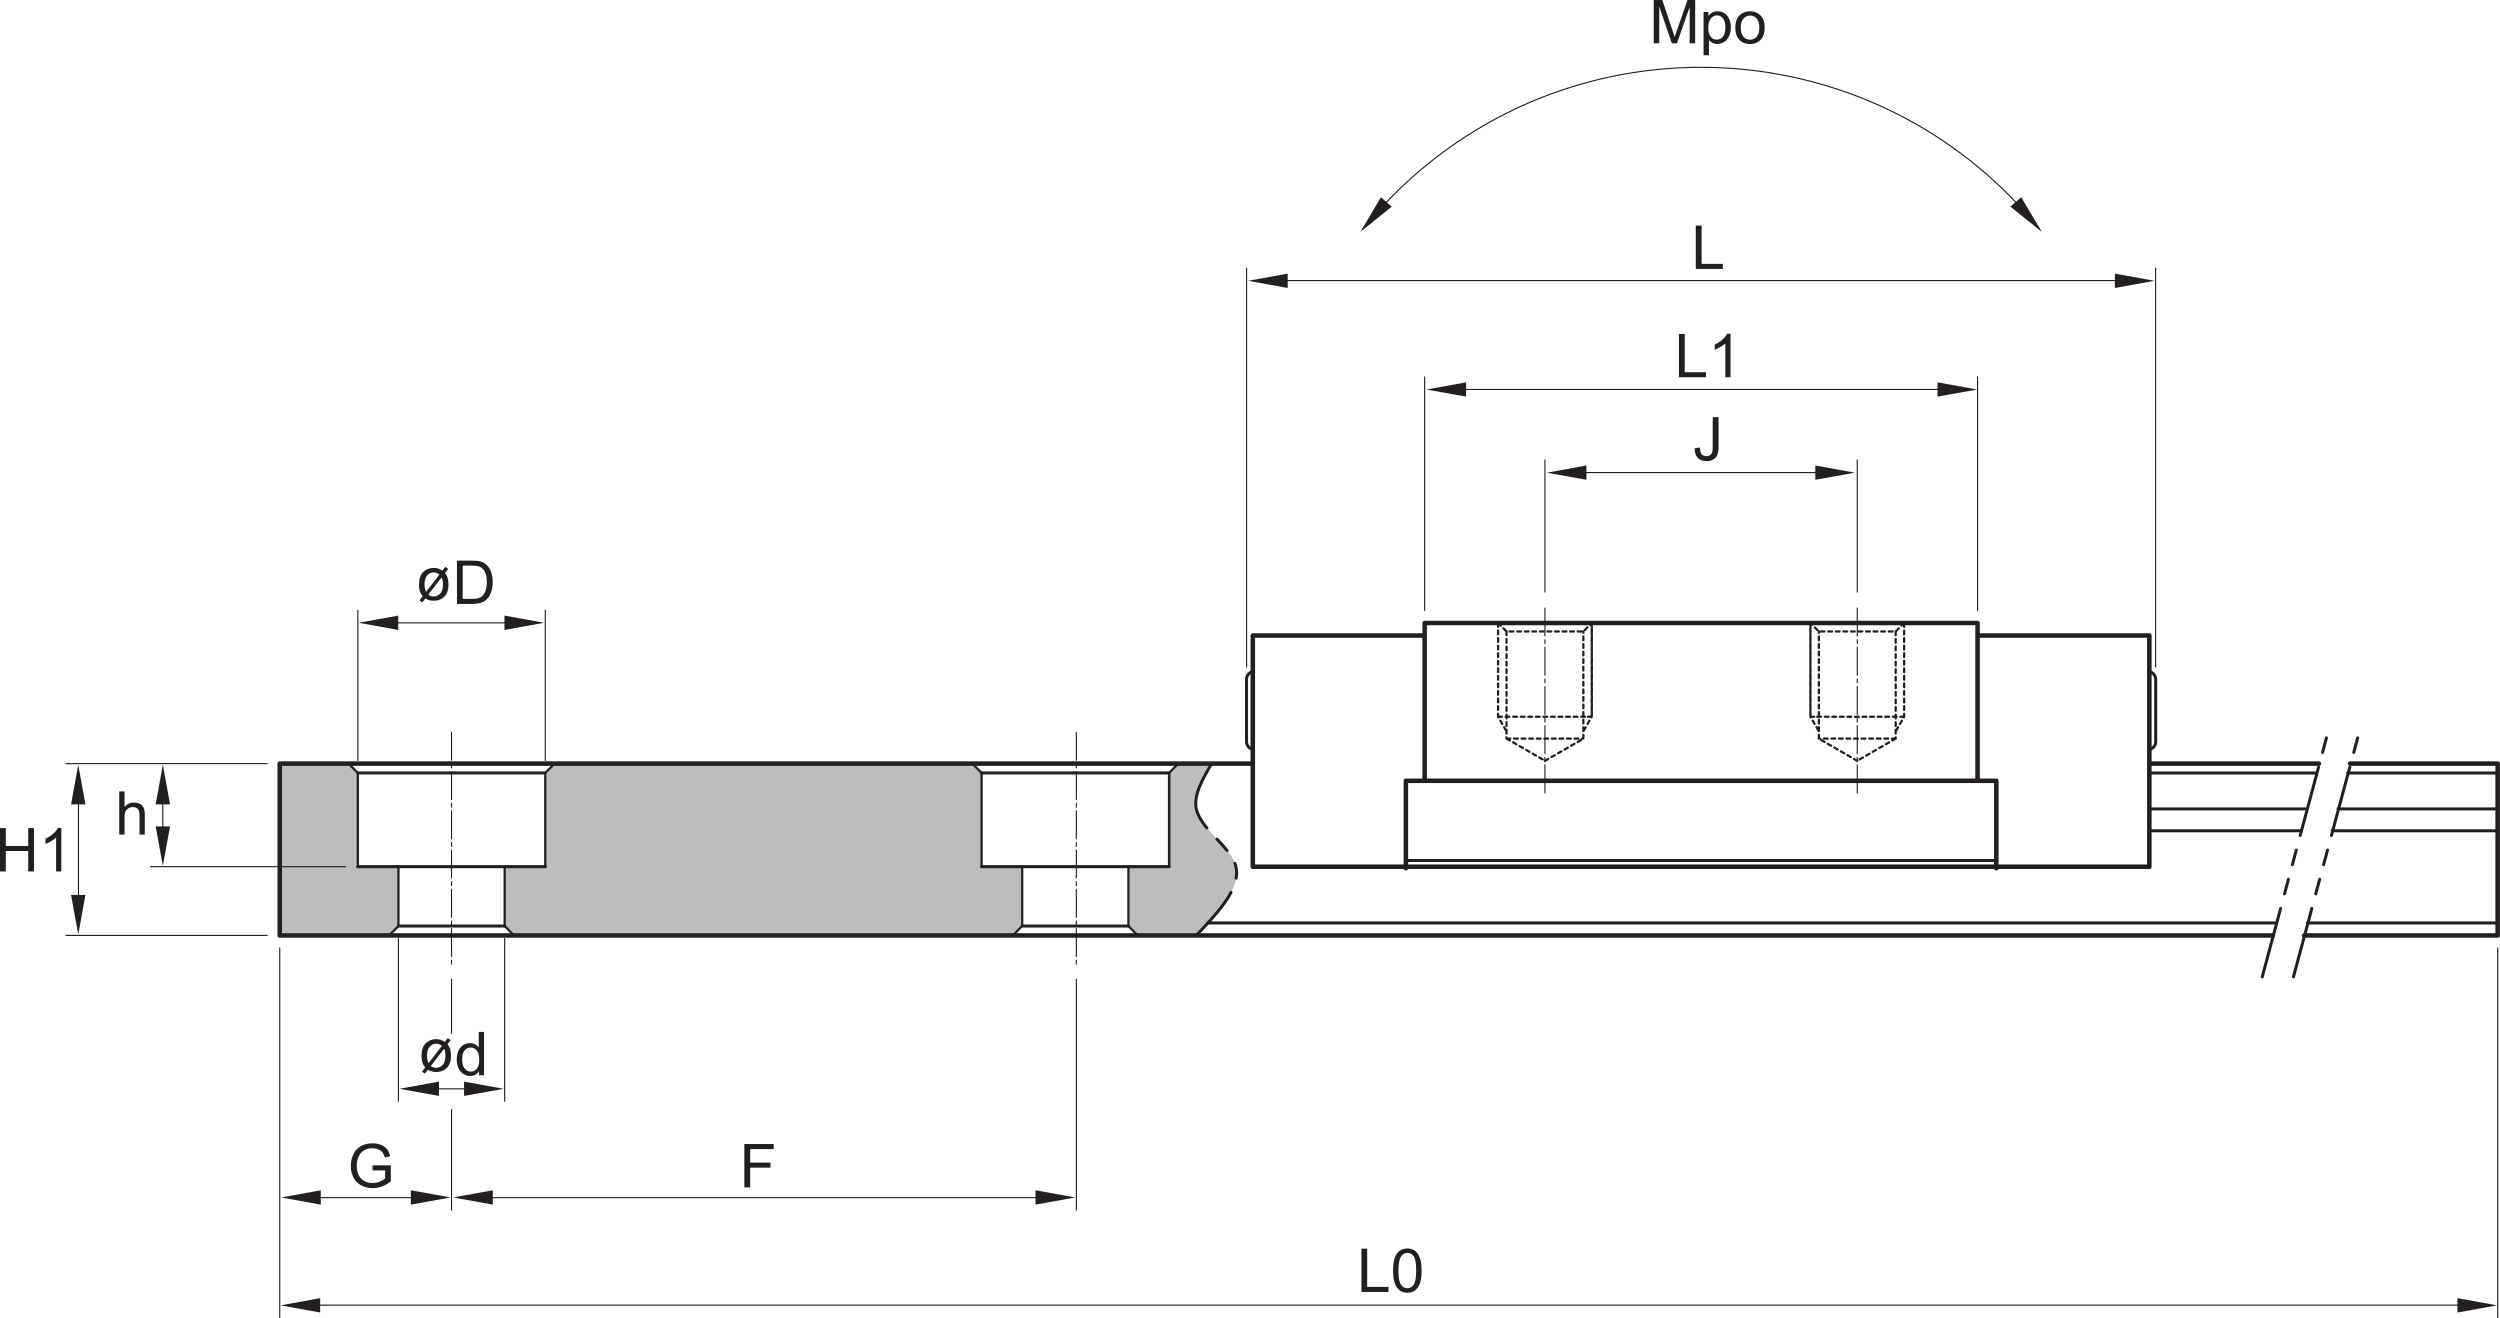 <?xml version="1.0" encoding="utf-8"?>
<!-- Generator: Adobe Illustrator 24.2.3, SVG Export Plug-In . SVG Version: 6.00 Build 0)  -->
<svg version="1.2" baseProfile="tiny" xmlns="http://www.w3.org/2000/svg" xmlns:xlink="http://www.w3.org/1999/xlink" x="0px"
	 y="0px" viewBox="0 0 330.66 174.36" overflow="visible" xml:space="preserve">
<g id="Layer_1">
	<polygon fill="#BBBDBF" points="52.7,122.48 52.7,114.63 47.33,114.63 47.33,102.23 46.09,100.99 37,100.99 37,123.72 
		51.46,123.72 	"/>
	<g>
		<polygon fill="#BBBDBF" points="135.2,122.48 135.2,114.63 129.83,114.63 129.83,102.23 128.59,100.99 73.35,100.99 72.12,102.23 
			72.12,114.63 66.75,114.63 66.75,122.48 67.98,123.72 133.97,123.71 		"/>
		<path fill="#BBBDBF" d="M163.35,114.2c-0.88-2.42-4.56-4.62-5.11-7.22c-0.39-1.86,0.82-3.92,2.03-5.99h-4.42l-1.23,1.24v12.4
			h-5.37v7.85l1.22,1.23l7.77,0C161.33,120.43,164.43,117.15,163.35,114.2z"/>
	</g>
	
		<line fill="none" stroke="#231F20" stroke-width="0.088" stroke-linecap="round" stroke-linejoin="round" x1="154.75" y1="102.24" x2="154.75" y2="114.63"/>
	<path fill="none" stroke="#231F20" stroke-width="0.4" stroke-linecap="round" stroke-linejoin="round" d="M310.51,102.24h19.85
		 M284.29,102.24h22.09 M309.24,106.99h21.12 M284.29,106.99h20.82 M308.46,109.88h21.89 M284.29,109.88h20.04 M305.19,122.07h25.16
		 M159.78,122.07h141.29 M284.29,99.12c0.48-0.1,0.83-0.52,0.83-1.01v-8.26c0-0.49-0.34-0.91-0.83-1.01 M165.7,88.83
		c-0.48,0.1-0.83,0.52-0.83,1.01v8.26c0,0.49,0.34,0.91,0.83,1.01 M264.04,113.81h-78.09"/>
	
		<path fill="none" stroke="#231F20" stroke-width="0.4" stroke-linecap="round" stroke-linejoin="round" stroke-dasharray="9.37,2,2,2,2,2" d="
		M303.34,129.21l9-33.5 M299.21,129.21l9-33.5"/>
	<polygon fill="none" stroke="#231F20" stroke-width="0.3" points="67.98,123.72 66.75,122.48 66.75,114.63 72.12,114.63 
		72.12,102.23 73.35,100.99 46.09,100.99 47.33,102.23 47.33,114.63 52.7,114.63 52.7,122.48 51.46,123.72 	"/>
	<path fill="none" stroke="#231F20" stroke-width="0.4" stroke-linecap="round" stroke-linejoin="round" d="M52.7,122.48h14.05
		 M72.12,114.63H47.33 M47.33,102.23h24.79"/>
	<polygon fill="none" stroke="#231F20" stroke-width="0.3" points="150.48,123.72 149.25,122.48 149.25,114.63 154.62,114.63 
		154.62,102.23 155.85,100.99 128.59,100.99 129.83,102.23 129.83,114.63 135.2,114.63 135.2,122.48 133.96,123.72 	"/>
	<path fill="none" stroke="#231F20" stroke-width="0.4" stroke-linecap="round" stroke-linejoin="round" d="M135.2,122.48h14.05
		 M154.62,114.63h-24.79 M129.83,102.23h24.79"/>
	<polygon fill="#231F20" points="9.4,106.39 11.3,106.39 10.35,101.14 	"/>
	<polygon fill="#231F20" points="20.59,106.39 22.49,106.39 21.54,101.14 	"/>
	<polygon fill="#231F20" points="52.67,83.32 52.67,81.42 47.43,82.37 	"/>
	<polygon fill="#231F20" points="66.72,83.32 66.72,81.42 71.97,82.37 	"/>
	<polygon fill="#231F20" points="170.32,38.09 170.32,36.19 165.08,37.14 	"/>
	<polygon fill="#231F20" points="184.08,27.33 182.65,26.09 179.93,30.67 	"/>
	<polygon fill="#231F20" points="265.9,27.33 267.33,26.09 270.06,30.67 	"/>
	<polygon fill="#231F20" points="279.72,38.09 279.72,36.19 284.97,37.14 	"/>
	<polygon fill="#231F20" points="256.26,52.46 256.26,50.57 261.51,51.52 	"/>
	<polygon fill="#231F20" points="193.91,52.46 193.91,50.57 188.67,51.52 	"/>
	<polygon fill="#231F20" points="209.83,63.46 209.83,61.57 204.59,62.52 	"/>
	<polygon fill="#231F20" points="240.1,63.46 240.1,61.57 245.34,62.52 	"/>
	<polygon fill="#231F20" points="58.06,144.95 58.06,143.06 52.81,144.01 	"/>
	<polygon fill="#231F20" points="61.38,144.95 61.38,143.06 66.62,144.01 	"/>
	<polygon fill="#231F20" points="65.18,159.33 65.18,157.43 59.94,158.38 	"/>
	<polygon fill="#231F20" points="42.43,159.33 42.43,157.43 37.19,158.38 	"/>
	<polygon fill="#231F20" points="54.34,159.33 54.34,157.43 59.58,158.38 	"/>
	<polygon fill="#231F20" points="136.96,159.33 136.96,157.43 142.21,158.38 	"/>
	<polygon fill="#231F20" points="42.35,173.6 42.35,171.7 37.11,172.65 	"/>
	<polygon fill="#231F20" points="325.03,173.6 325.03,171.7 330.27,172.65 	"/>
	<polygon fill="#231F20" points="9.4,118.37 11.3,118.37 10.35,123.61 	"/>
	<polygon fill="#231F20" points="20.59,109.3 22.49,109.3 21.54,114.54 	"/>
	<path fill="#231F20" d="M218.73,5.73V0h1.13l1.36,4.05c0.13,0.38,0.22,0.66,0.28,0.85c0.07-0.21,0.17-0.52,0.31-0.92L223.2,0h1.01
		v5.73h-0.73v-4.8l-1.68,4.8h-0.68l-1.66-4.86v4.86H218.73"/>
	<path fill="#231F20" d="M225.94,3.68c0,0.54,0.11,0.93,0.33,1.19c0.22,0.26,0.48,0.38,0.79,0.38c0.32,0,0.58-0.13,0.81-0.4
		c0.22-0.26,0.34-0.67,0.34-1.23c0-0.53-0.11-0.93-0.33-1.19s-0.48-0.4-0.79-0.4c-0.3,0-0.57,0.14-0.8,0.42S225.94,3.14,225.94,3.68
		 M225.32,7.33V1.58h0.64v0.54c0.15-0.21,0.32-0.37,0.51-0.47c0.19-0.1,0.42-0.16,0.69-0.16c0.35,0,0.67,0.09,0.94,0.27
		s0.48,0.44,0.62,0.77s0.21,0.7,0.21,1.09c0,0.42-0.08,0.81-0.23,1.15s-0.37,0.6-0.66,0.78c-0.29,0.18-0.6,0.27-0.92,0.27
		c-0.23,0-0.45-0.05-0.63-0.15c-0.18-0.1-0.34-0.22-0.46-0.38v2.02h-0.71L225.32,7.33L225.32,7.33z"/>
	<path fill="#231F20" d="M230.24,3.65c0,0.53,0.12,0.93,0.35,1.2c0.23,0.27,0.53,0.4,0.88,0.4s0.64-0.13,0.88-0.4
		c0.23-0.27,0.35-0.67,0.35-1.22c0-0.51-0.12-0.91-0.35-1.17c-0.23-0.27-0.53-0.4-0.87-0.4c-0.35,0-0.65,0.13-0.88,0.4
		C230.35,2.72,230.24,3.12,230.24,3.65 M229.52,3.66c0-0.77,0.21-1.34,0.64-1.71c0.36-0.31,0.79-0.46,1.3-0.46
		c0.57,0,1.04,0.19,1.4,0.56s0.54,0.89,0.54,1.55c0,0.54-0.08,0.96-0.24,1.26c-0.16,0.31-0.4,0.55-0.7,0.72
		c-0.31,0.17-0.64,0.25-1,0.25c-0.58,0-1.05-0.19-1.41-0.56C229.7,4.89,229.52,4.36,229.52,3.66"/>
	<polygon fill="#231F20" points="224.29,35.57 224.29,29.83 225.06,29.83 225.06,34.9 227.87,34.9 227.87,35.57 	"/>
	<polygon fill="#231F20" points="222.06,49.9 222.06,44.17 222.83,44.17 222.83,49.23 225.64,49.23 225.64,49.9 	"/>
	<path fill="#231F20" d="M228.9,49.9h-0.7v-4.48c-0.17,0.16-0.39,0.32-0.67,0.48s-0.52,0.28-0.74,0.36v-0.68
		c0.39-0.18,0.74-0.41,1.03-0.67s0.5-0.52,0.62-0.77h0.45v5.76"/>
	<path fill="#231F20" d="M224.15,59.28l0.69-0.09c0.02,0.44,0.1,0.74,0.24,0.9s0.34,0.24,0.6,0.24c0.19,0,0.35-0.04,0.49-0.13
		s0.23-0.21,0.28-0.36s0.08-0.39,0.08-0.72v-3.95h0.77v3.9c0,0.48-0.06,0.85-0.17,1.11c-0.11,0.26-0.3,0.46-0.55,0.6
		s-0.54,0.21-0.88,0.21c-0.5,0-0.88-0.15-1.15-0.43C224.27,60.28,224.14,59.85,224.15,59.28"/>
	<path fill="#231F20" d="M58.41,76.37l-1.76,2.28c0.2,0.16,0.43,0.24,0.69,0.24c0.36,0,0.66-0.13,0.9-0.4
		c0.23-0.27,0.35-0.66,0.35-1.2c0-0.2-0.02-0.37-0.05-0.52C58.53,76.67,58.48,76.53,58.41,76.37 M58.12,75.99
		c-0.24-0.19-0.49-0.28-0.75-0.28c-0.35,0-0.64,0.13-0.87,0.4c-0.23,0.27-0.35,0.67-0.35,1.19c0,0.39,0.07,0.72,0.2,0.99
		L58.12,75.99z M58.52,75.47l0.38-0.5l0.38,0.27l-0.42,0.54c0.16,0.23,0.28,0.43,0.34,0.61c0.08,0.26,0.12,0.56,0.12,0.91
		c0,0.78-0.22,1.35-0.66,1.72c-0.36,0.29-0.79,0.44-1.29,0.44c-0.42,0-0.78-0.1-1.1-0.31l-0.41,0.53l-0.37-0.28l0.42-0.55
		c-0.15-0.18-0.26-0.36-0.33-0.53c-0.1-0.28-0.16-0.61-0.16-0.97c0-0.79,0.19-1.35,0.58-1.71c0.38-0.35,0.83-0.53,1.35-0.53
		c0.21,0,0.41,0.03,0.59,0.08C58.12,75.27,58.31,75.35,58.52,75.47"/>
	<path fill="#231F20" d="M61.2,79.21h1.22c0.38,0,0.67-0.03,0.89-0.1c0.21-0.07,0.39-0.17,0.51-0.3c0.18-0.18,0.32-0.42,0.42-0.73
		c0.1-0.31,0.15-0.67,0.15-1.11c0-0.6-0.1-1.06-0.29-1.39c-0.2-0.32-0.43-0.54-0.72-0.65c-0.2-0.08-0.53-0.12-0.98-0.12h-1.2
		L61.2,79.21 M60.44,79.88v-5.73h1.97c0.44,0,0.78,0.03,1.02,0.08c0.33,0.08,0.61,0.21,0.84,0.41c0.3,0.26,0.53,0.58,0.68,0.98
		s0.22,0.85,0.22,1.36c0,0.43-0.05,0.82-0.15,1.16c-0.1,0.34-0.23,0.61-0.39,0.83c-0.16,0.22-0.33,0.39-0.52,0.52
		c-0.19,0.13-0.42,0.22-0.68,0.29c-0.27,0.07-0.57,0.1-0.92,0.1C62.51,79.88,60.44,79.88,60.44,79.88z"/>
	<path fill="#231F20" d="M58.74,138.71l-1.76,2.28c0.2,0.16,0.43,0.24,0.69,0.24c0.36,0,0.66-0.13,0.9-0.4
		c0.23-0.26,0.35-0.66,0.35-1.19c0-0.2-0.02-0.37-0.05-0.52C58.86,139.01,58.81,138.87,58.74,138.71 M58.45,138.33
		c-0.24-0.19-0.49-0.28-0.75-0.28c-0.35,0-0.64,0.13-0.87,0.4c-0.23,0.27-0.35,0.66-0.35,1.19c0,0.39,0.07,0.72,0.2,0.98
		L58.45,138.33z M58.85,137.8l0.38-0.5l0.38,0.27l-0.42,0.54c0.16,0.22,0.28,0.43,0.34,0.61c0.08,0.26,0.12,0.56,0.12,0.91
		c0,0.78-0.22,1.35-0.66,1.72c-0.36,0.29-0.79,0.44-1.29,0.44c-0.42,0-0.78-0.11-1.1-0.31l-0.41,0.53l-0.37-0.28l0.42-0.55
		c-0.15-0.18-0.26-0.36-0.33-0.53c-0.1-0.28-0.16-0.61-0.16-0.97c0-0.79,0.19-1.35,0.58-1.71c0.38-0.35,0.83-0.53,1.35-0.53
		c0.21,0,0.41,0.03,0.59,0.08C58.45,137.6,58.64,137.69,58.85,137.8"/>
	<path fill="#231F20" d="M61.13,140.14c0,0.53,0.11,0.93,0.34,1.2c0.22,0.26,0.49,0.4,0.8,0.4c0.31,0,0.57-0.12,0.79-0.38
		c0.22-0.25,0.33-0.64,0.33-1.16c0-0.57-0.11-0.99-0.33-1.25c-0.22-0.27-0.49-0.4-0.82-0.4c-0.31,0-0.58,0.13-0.79,0.39
		C61.23,139.18,61.13,139.59,61.13,140.14 M63.36,142.21v-0.52c-0.27,0.41-0.65,0.62-1.16,0.62c-0.33,0-0.64-0.09-0.91-0.27
		c-0.28-0.18-0.49-0.44-0.65-0.76c-0.15-0.33-0.23-0.7-0.23-1.13c0-0.42,0.07-0.79,0.21-1.13c0.14-0.34,0.35-0.6,0.62-0.78
		c0.28-0.18,0.59-0.27,0.93-0.27c0.25,0,0.47,0.05,0.67,0.16c0.2,0.11,0.35,0.24,0.48,0.41v-2.05h0.7v5.73L63.36,142.21
		L63.36,142.21z"/>
	<path fill="#231F20" d="M49.27,154.8v-0.67h2.42v2.12c-0.37,0.3-0.76,0.52-1.15,0.67c-0.4,0.15-0.8,0.23-1.22,0.23
		c-0.56,0-1.07-0.12-1.53-0.36s-0.81-0.59-1.04-1.05c-0.24-0.46-0.35-0.96-0.35-1.53c0-0.56,0.12-1.08,0.35-1.56
		s0.57-0.84,1.01-1.08c0.44-0.23,0.94-0.35,1.51-0.35c0.41,0,0.79,0.07,1.12,0.2c0.34,0.14,0.6,0.32,0.79,0.56
		c0.19,0.24,0.33,0.55,0.43,0.94l-0.7,0.19c-0.08-0.29-0.19-0.52-0.32-0.69s-0.31-0.3-0.54-0.4c-0.24-0.1-0.5-0.15-0.78-0.15
		c-0.34,0-0.64,0.05-0.89,0.16s-0.45,0.24-0.61,0.42c-0.16,0.17-0.27,0.36-0.36,0.57c-0.14,0.35-0.22,0.74-0.22,1.15
		c0,0.51,0.09,0.94,0.26,1.28c0.18,0.34,0.43,0.6,0.76,0.77c0.33,0.17,0.69,0.25,1.06,0.25c0.33,0,0.65-0.06,0.96-0.19
		c0.31-0.13,0.55-0.26,0.71-0.41v-1.07L49.27,154.8"/>
	<polygon fill="#231F20" points="98.45,157.05 98.45,151.31 102.33,151.31 102.33,151.98 99.22,151.98 99.22,153.77 101.91,153.77 
		101.91,154.44 99.22,154.44 99.22,157.05 	"/>
	<polygon fill="#231F20" points="180.07,170.88 180.07,165.15 180.83,165.15 180.83,170.21 183.65,170.21 183.65,170.88 	"/>
	<path fill="#231F20" d="M184.97,168.05c0,0.95,0.11,1.57,0.34,1.88c0.22,0.31,0.5,0.46,0.83,0.46s0.6-0.15,0.83-0.46
		c0.22-0.31,0.34-0.94,0.34-1.88s-0.11-1.57-0.33-1.88s-0.5-0.46-0.84-0.46c-0.33,0-0.59,0.14-0.79,0.41
		C185.09,166.47,184.97,167.11,184.97,168.05 M184.25,168.05c0-0.68,0.07-1.22,0.21-1.64s0.35-0.73,0.63-0.95s0.63-0.33,1.05-0.33
		c0.31,0,0.58,0.06,0.82,0.19c0.24,0.12,0.43,0.3,0.58,0.54c0.15,0.23,0.27,0.52,0.36,0.85c0.09,0.34,0.13,0.79,0.13,1.35
		c0,0.67-0.07,1.22-0.21,1.63c-0.14,0.42-0.35,0.73-0.62,0.96c-0.28,0.22-0.63,0.33-1.05,0.33c-0.56,0-0.99-0.2-1.31-0.59
		C184.44,169.91,184.25,169.13,184.25,168.05"/>
	<polygon fill="#231F20" points="0,115.26 0,109.53 0.77,109.53 0.77,111.89 3.73,111.89 3.73,109.53 4.5,109.53 4.5,115.26 
		3.73,115.26 3.73,112.56 0.77,112.56 0.77,115.26 	"/>
	<path fill="#231F20" d="M8.12,115.26h-0.7v-4.48c-0.17,0.16-0.39,0.32-0.67,0.48s-0.52,0.28-0.74,0.36v-0.68
		c0.39-0.18,0.74-0.41,1.03-0.67c0.29-0.26,0.5-0.52,0.62-0.77h0.45v5.76"/>
	<path fill="#231F20" d="M15.77,110.4v-5.73h0.7v2.06c0.33-0.38,0.74-0.58,1.24-0.58c0.31,0,0.57,0.06,0.8,0.18s0.39,0.29,0.49,0.5
		s0.15,0.52,0.15,0.93v2.63h-0.7v-2.63c0-0.35-0.08-0.61-0.23-0.77c-0.15-0.16-0.37-0.24-0.65-0.24c-0.21,0-0.4,0.05-0.59,0.16
		c-0.18,0.11-0.31,0.26-0.39,0.44s-0.12,0.44-0.12,0.77v2.27h-0.7"/>
	<path fill="none" stroke="#231F20" stroke-width="0.6" stroke-linecap="round" stroke-linejoin="round" d="M310.84,101h19.51v22.73
		h-25.6 M284.29,101h22.42 M165.7,101H37v22.73h263.62 M188.42,84.06H165.7v30.58h118.58V84.06h-22.73 M185.95,114.84v-11.57h78.09
		v11.57 M261.56,103.21V82.4h-73.13v20.81"/>
	
		<path fill="none" stroke="#231F20" stroke-width="0.4" stroke-linecap="round" stroke-linejoin="round" stroke-dasharray="9.37,2,2,2,2,2" d="
		M160.26,101c-1.21,2.07-2.42,4.13-2.03,5.99c0.55,2.6,4.23,4.8,5.11,7.22c1.08,2.95-2.02,6.23-5.11,9.51"/>
	
		<path fill="none" stroke="#231F20" stroke-width="0.3" stroke-linecap="round" stroke-linejoin="round" stroke-dasharray="0.5,0.5" d="
		M251.85,82.4l-1.12,1.12h-10.16l-1.12-1.12v12.4 M251.85,82.4v12.4 M250.73,83.52v14.17 M251.85,82.4v12.4l-1.12,1.94 M251.85,94.8
		h-1.04 M250.73,97.69l-5.08,2.93 M240.57,97.69V83.52 M239.46,82.4v12.4l1.12,1.94 M251.85,94.8h-12.4 M250.73,97.69h-10.16
		 M239.46,94.8h1.03 M245.65,100.63l-5.08-2.93 M198.14,82.4l1.12,1.12h10.16l1.12-1.12v12.4 M198.14,82.4v12.4 M199.26,83.52v14.17
		 M198.14,82.4v12.4l1.12,1.94 M198.14,94.8h1.04 M199.26,97.69l5.08,2.93 M209.42,97.69V83.52 M210.53,82.4v12.4l-1.12,1.94
		 M198.14,94.8h12.4 M199.26,97.69h10.16 M210.53,94.8h-1.03 M204.34,100.63l5.08-2.93"/>
	
		<path fill="none" stroke="#231F20" stroke-width="0.15" stroke-linecap="round" stroke-linejoin="round" stroke-dasharray="3.689,0.5,0.5,0.5" d="
		M59.72,96.87v30.99 M245.65,104.87v-24.9 M204.34,104.87v-24.9 M142.36,96.87v30.99"/>
	<path fill="none" stroke="#231F20" stroke-width="0.15" stroke-linecap="round" stroke-linejoin="round" d="M10.38,118.76v-12.81
		 M35.34,101H8.73 M35.34,123.72H8.73 M21.53,109.67v-3.72 M45.67,114.63H19.88 M52.28,82.38h14.88 M72.12,100.58V80.73
		 M47.33,100.58V80.73 M59.72,146.76v13.29 M41.95,158.4h12.81 M59.72,129.51v7.17 M64.68,158.4h72.72 M142.36,129.51v30.54
		 M57.66,144.01h4.13 M66.75,124.13v21.53 M52.7,124.13v21.53 M41.95,172.63H325.4 M330.36,125.38v48.91 M37,125.38v48.91
		 M169.84,37.11h110.32 M285.11,88.19V35.46 M164.88,88.19V35.46 M193.39,51.51h63.22 M261.56,80.75V49.86 M188.43,80.75V49.86
		 M209.29,62.5h31.4 M245.65,78.31V60.84 M204.34,78.31V60.84 M269.74,30.32c-19.9-24.71-56.07-28.61-80.79-8.71
		c-3.2,2.58-6.12,5.5-8.71,8.71"/>
</g>
<g id="Layer_2">
</g>
</svg>
